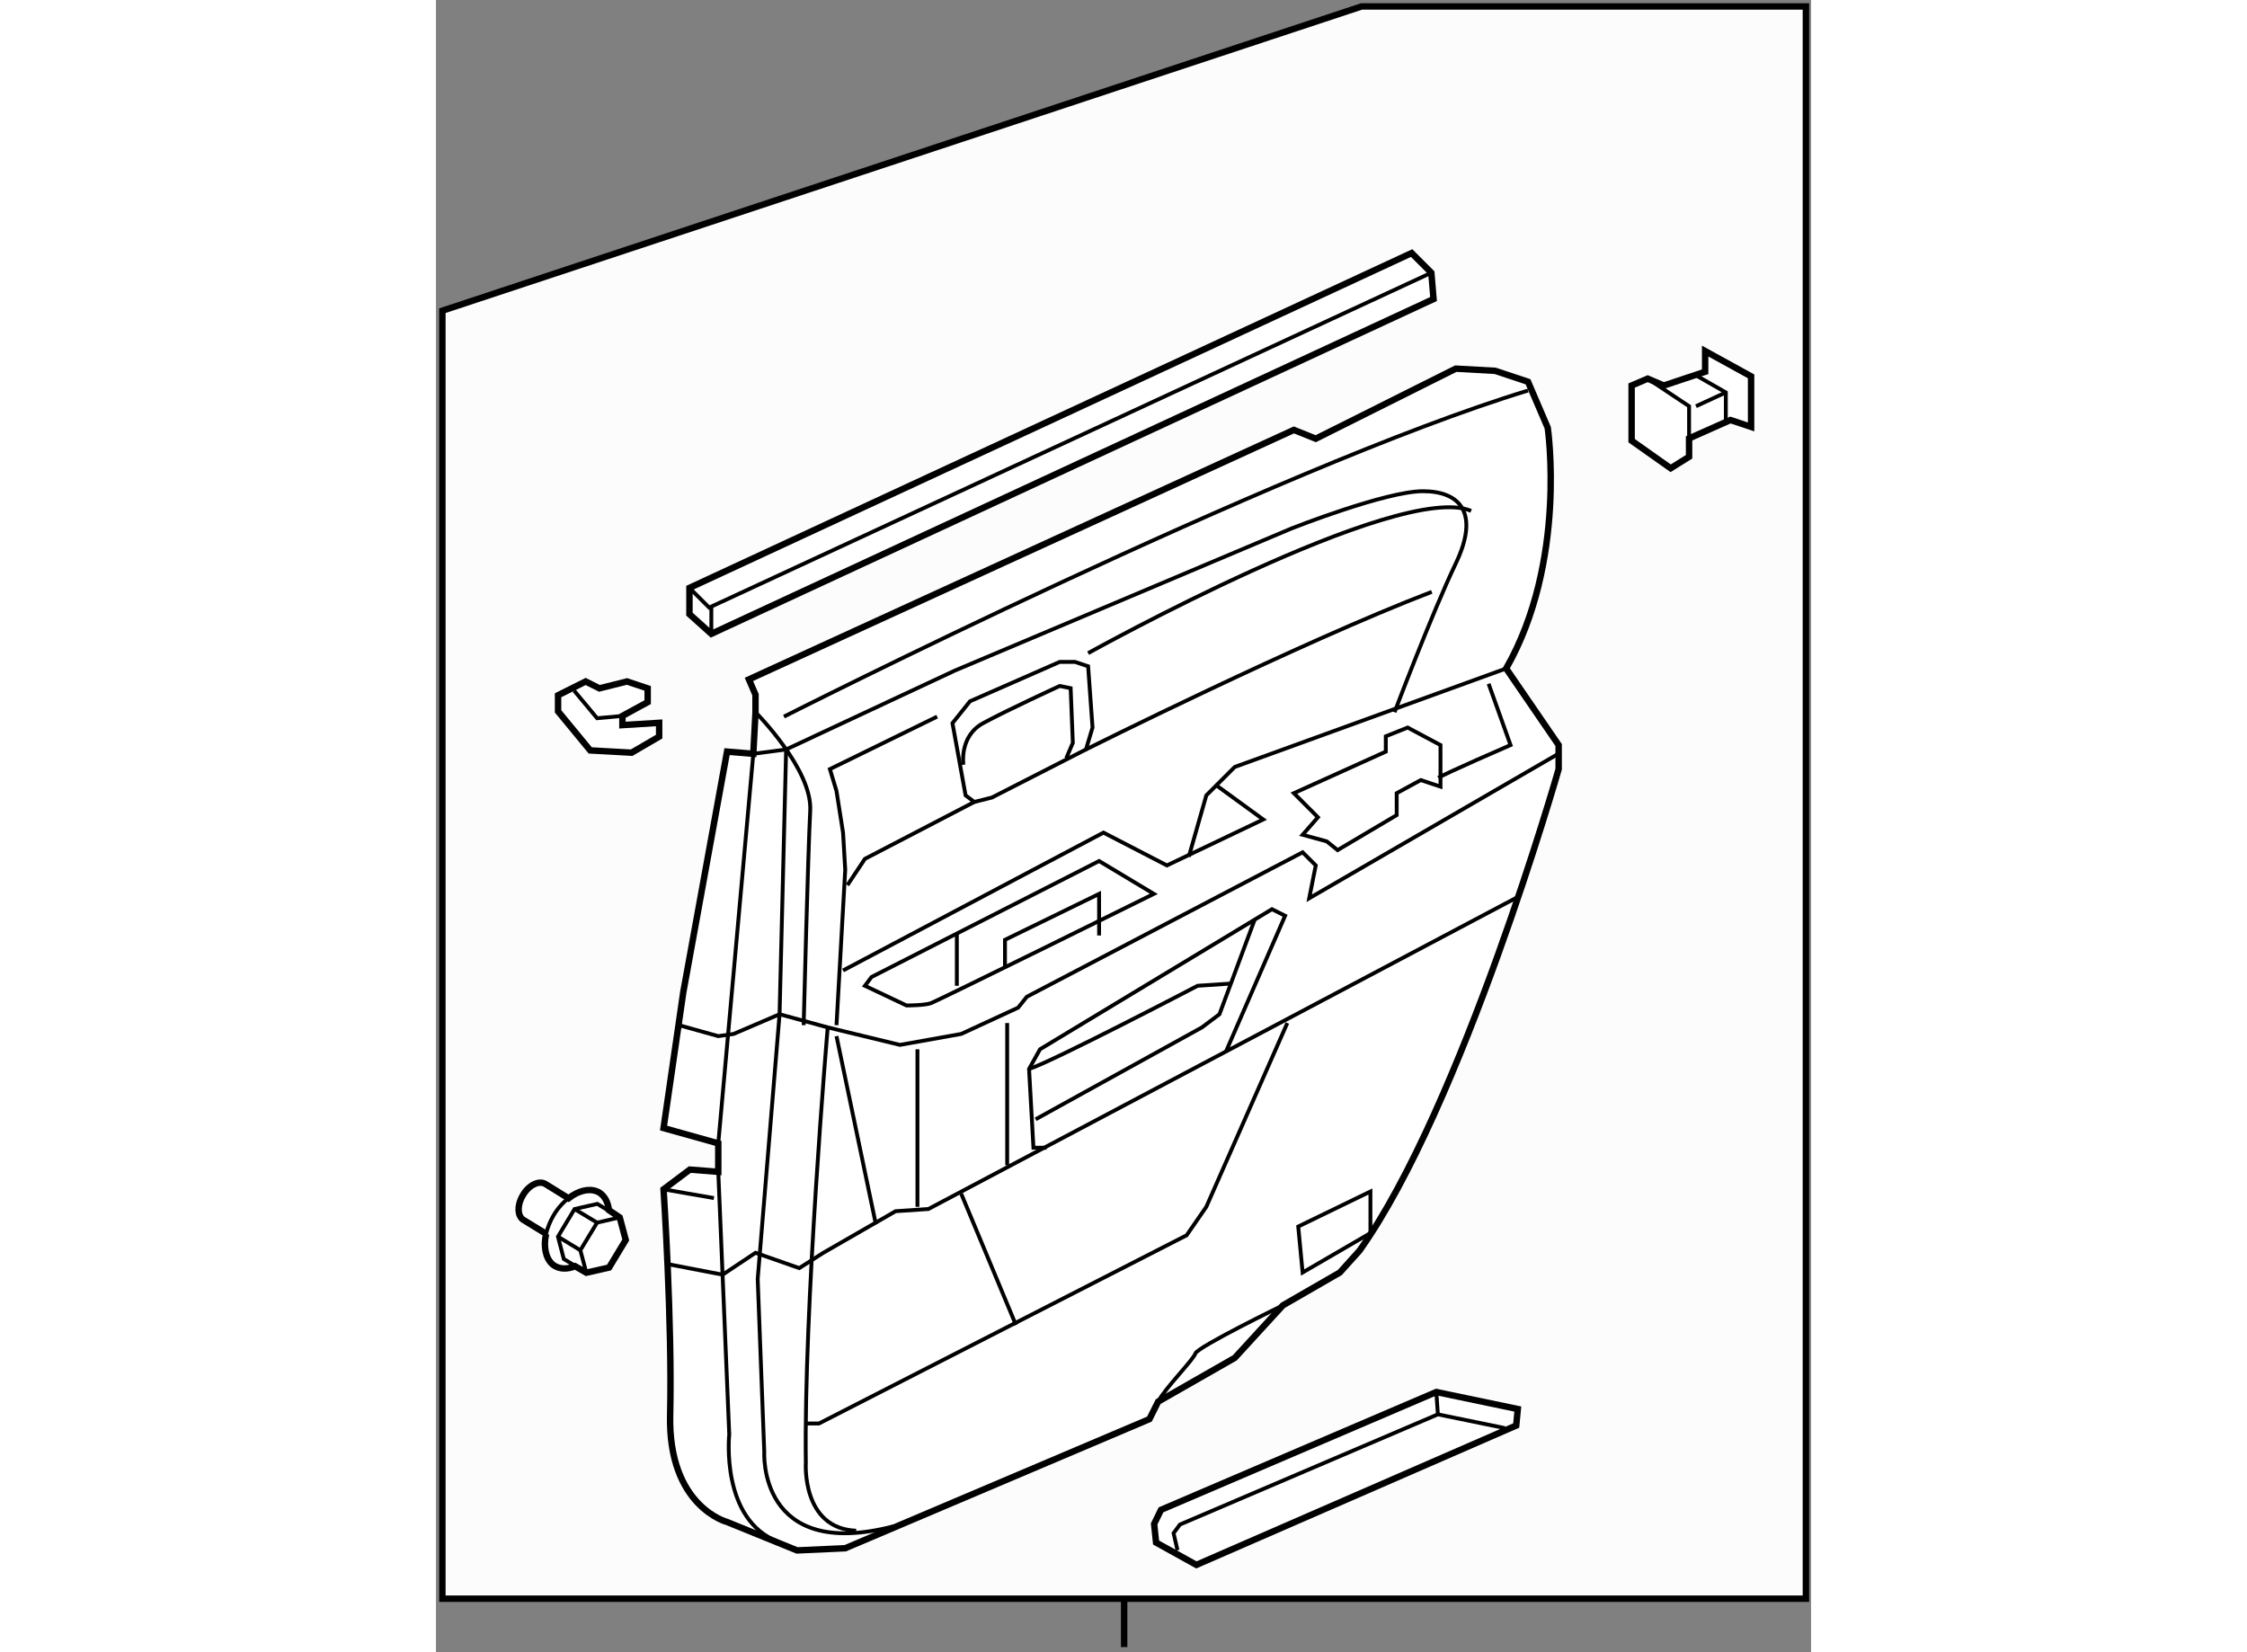 <?xml version="1.0" encoding="utf-8"?>
<!-- Generator: Adobe Illustrator 15.1.0, SVG Export Plug-In . SVG Version: 6.00 Build 0)  -->
<!DOCTYPE svg PUBLIC "-//W3C//DTD SVG 1.1//EN" "http://www.w3.org/Graphics/SVG/1.1/DTD/svg11.dtd">
<svg version="1.1" xmlns="http://www.w3.org/2000/svg" xmlns:xlink="http://www.w3.org/1999/xlink" x="0px" y="0px" width="244.8px"
	 height="180px" viewBox="50.523 19.16 107.049 128.623" enable-background="new 0 0 244.8 180" xml:space="preserve">
	
<rect x="50.523" y="19.16" width="107.049" height="128.623" fill="#808080" stroke="none"/>
	
<g><polygon fill="#FCFCFC" stroke="#000000" stroke-width="0.5" points="51.023,143.617 157.172,143.617 157.172,19.66 
			122.587,19.66 51.023,43.347 		"></polygon><line fill="#FCFCFC" stroke="#000000" stroke-width="0.5" x1="104.098" y1="143.698" x2="104.098" y2="147.383"></line></g><g><path fill="#FFFFFF" stroke="#000000" stroke-width="0.5" d="M73.184,77.673l2.044,0.17l0.172-3.237v-1.362l-0.513-1.193
			l42.424-19.423l1.704,0.684l10.901-5.453l3.067,0.17l2.556,0.851l1.534,3.578c0,0,1.532,10.396-3.236,18.743l4.087,5.962v1.873
			c0,0-7.494,26.239-15.501,37.483l-1.534,1.704l-4.43,2.555l-3.749,4.09l-5.963,3.407l-0.681,1.361l-23.682,10.052l-3.749,0.17
			l-5.452-2.214c0,0-4.6-1.192-4.429-8.348c0.17-7.154-0.512-17.549-0.512-17.549l2.044-1.534l2.215,0.172v-2.215l-4.259-1.192
			l1.533-10.564L73.184,77.673z"></path><path fill="none" stroke="#000000" stroke-width="0.3" d="M75.4,74.606c0,0,4.43,4.429,4.259,7.667
			c-0.172,3.237-0.511,16.694-0.511,16.694"></path><polyline fill="none" stroke="#000000" stroke-width="0.3" points="69.436,98.968 72.502,99.822 73.695,99.651 77.272,98.117 
			81.021,99.141 86.644,100.503 91.414,99.651 95.843,97.606 96.524,96.755 117.992,85.511 119.015,86.532 118.504,89.089 
			137.924,77.827 		"></polyline><polyline fill="none" stroke="#000000" stroke-width="0.3" points="81.704,98.968 82.384,86.873 82.214,83.978 81.704,80.739 
			81.191,79.035 89.54,74.947 		"></polyline><polygon fill="none" stroke="#000000" stroke-width="0.3" points="90.733,75.458 91.754,81.079 92.437,81.59 93.799,81.25 
			101.126,77.503 101.637,75.799 101.294,71.03 100.273,70.689 99.081,70.689 92.095,73.755 		"></polygon><path fill="none" stroke="#000000" stroke-width="0.3" d="M91.584,78.695c0,0-0.342-2.215,1.534-3.236
			c1.874-1.022,5.963-2.896,5.963-2.896l0.852,0.171l0.17,4.257l-0.511,1.193"></path><polyline fill="none" stroke="#000000" stroke-width="0.3" points="82.555,88.067 83.917,86.021 92.437,81.59 		"></polyline><path fill="none" stroke="#000000" stroke-width="0.3" d="M101.126,77.503c0,0,16.697-8.35,26.918-12.267"></path><path fill="none" stroke="#000000" stroke-width="0.3" d="M125.148,74.606c0,0,2.896-7.666,4.768-11.585
			c1.873-3.917,0.342-5.621-2.555-5.621c-2.898,0-10.223,2.896-10.223,2.896L90.903,71.37l-13.119,6.133l-0.512,20.614
			l-1.702,20.616l0.511,13.457c0,0-0.511,8.522,10.052,5.795"></path><path fill="none" stroke="#000000" stroke-width="0.3" d="M101.294,70.006c0,0,24.194-13.457,29.816-11.074"></path><path fill="none" stroke="#000000" stroke-width="0.3" d="M77.614,74.947c0,0,38.331-19.422,57.925-25.385"></path><polyline fill="none" stroke="#000000" stroke-width="0.3" points="77.785,77.503 75.228,77.843 72.502,108.17 		"></polyline><path fill="none" stroke="#000000" stroke-width="0.3" d="M72.502,110.385l0.853,20.444c0,0-0.721,6.681,3.88,8.386"></path><line fill="none" stroke="#000000" stroke-width="0.3" x1="68.243" y1="111.747" x2="72.162" y2="112.429"></line><polyline fill="none" stroke="#000000" stroke-width="0.3" points="68.415,117.541 72.843,118.392 75.4,116.688 78.806,117.881 
			80.681,116.688 86.303,113.452 88.859,113.28 134.78,88.97 		"></polyline><path fill="none" stroke="#000000" stroke-width="0.3" d="M81.021,99.141c0,0-1.875,21.978-1.704,33.902
			c0,0-0.339,5.109,3.918,5.281"></path><polyline fill="none" stroke="#000000" stroke-width="0.3" points="79.317,129.978 80.34,129.978 108.962,115.324 110.494,113.11 
			116.8,98.801 		"></polyline><line fill="none" stroke="#000000" stroke-width="0.3" x1="91.414" y1="112.089" x2="95.673" y2="122.31"></line><line fill="none" stroke="#000000" stroke-width="0.3" x1="81.704" y1="99.822" x2="84.77" y2="114.474"></line><line fill="none" stroke="#000000" stroke-width="0.3" x1="88.006" y1="100.845" x2="88.006" y2="113.11"></line><line fill="none" stroke="#000000" stroke-width="0.3" x1="94.992" y1="98.801" x2="94.992" y2="109.874"></line><polyline fill="none" stroke="#000000" stroke-width="0.3" points="98.059,108.511 97.037,108.511 96.695,102.377 97.548,100.845 
			115.606,89.94 116.628,90.452 112.028,101.014 		"></polyline><polyline fill="none" stroke="#000000" stroke-width="0.3" points="97.206,106.296 110.154,99.141 111.518,98.117 114.245,90.792 
					"></polyline><path fill="none" stroke="#000000" stroke-width="0.3" d="M96.695,102.377c1.704-0.511,13.12-6.475,13.12-6.475l2.555-0.17"></path><polyline fill="none" stroke="#000000" stroke-width="0.3" points="82.214,94.711 102.488,83.978 107.428,86.532 114.926,82.955 
			111.178,80.228 		"></polyline><polyline fill="none" stroke="#000000" stroke-width="0.3" points="109.132,85.852 110.494,81.079 112.71,78.866 133.837,71.2 		
			"></polyline><path fill="none" stroke="#000000" stroke-width="0.3" d="M83.917,95.902l3.238,1.533c0,0,1.362,0,1.875-0.17
			c0.511-0.17,17.377-8.518,17.377-8.518l-4.259-2.558l-17.718,9.031L83.917,95.902z"></path><line fill="none" stroke="#000000" stroke-width="0.3" x1="91.073" y1="91.813" x2="91.073" y2="95.902"></line><polyline fill="none" stroke="#000000" stroke-width="0.3" points="94.821,94.539 94.821,92.324 102.147,88.748 102.147,91.984 		
			"></polyline><polygon fill="none" stroke="#000000" stroke-width="0.3" points="117.992,84.147 119.184,82.784 117.311,80.909 124.467,77.673 
			124.467,76.48 126.17,75.799 128.725,77.163 128.725,80.398 127.191,79.888 125.315,80.909 125.315,82.614 120.717,85.339 
			119.867,84.658 		"></polygon><path fill="none" stroke="#000000" stroke-width="0.3" d="M128.556,79.717c0.511-0.34,5.622-2.555,5.622-2.555l-1.707-4.771"></path><path fill="none" stroke="#000000" stroke-width="0.3" d="M106.748,128.274c0.511-1.023,2.727-3.238,2.896-3.749
			c0.17-0.511,6.816-3.748,6.816-3.748"></path><polygon fill="none" stroke="#000000" stroke-width="0.3" points="117.651,114.644 117.992,118.223 123.271,115.154 
			123.271,111.917 		"></polygon></g><g><polygon fill="#FFFFFF" stroke="#000000" stroke-width="0.5" points="65.753,77.757 62.533,77.578 60.028,74.537 60.028,73.286 
			62.176,72.211 63.249,72.747 65.396,72.211 67.004,72.747 67.004,73.822 65.038,74.895 65.038,75.609 67.898,75.431 
			67.898,76.505 		"></polygon><polyline fill="none" stroke="#000000" stroke-width="0.3" points="61.279,72.927 63.069,75.072 65.038,74.895 		"></polyline></g>



	
<g><path fill="#FFFFFF" stroke="#000000" stroke-width="0.5" d="M63.037,111.903c-0.644-0.25-1.458-0.029-2.192,0.544l0,0
			l-1.804-1.116c-0.501-0.297-1.285,0.086-1.741,0.863c-0.469,0.771-0.451,1.639,0.038,1.938l1.77,1.084l-0.011-0.002
			c-0.22,0.987-0.044,1.895,0.506,2.38l0.143,0.103c0.464,0.283,1.031,0.275,1.614,0.038l0.869,0.504L64,117.838l1.298-2.149
			l-0.47-1.754l-0.839-0.565c-0.071-0.611-0.33-1.114-0.775-1.39L63.037,111.903z"></path><path fill="none" stroke="#000000" stroke-width="0.3" d="M63.988,113.369c-0.071-0.611-0.33-1.114-0.775-1.39"></path><path fill="none" stroke="#000000" stroke-width="0.3" d="M59.745,117.697c0.464,0.283,1.031,0.275,1.614,0.038"></path><polyline fill="none" stroke="#000000" stroke-width="0.3" points="62.229,118.239 61.763,116.49 63.068,114.34 64.828,113.935 		
			"></polyline><polyline fill="none" stroke="#000000" stroke-width="0.3" points="61.31,117.675 60.476,117.172 60.021,115.432 61.312,113.283 
			63.083,112.88 63.969,113.415 		"></polyline><line fill="none" stroke="#000000" stroke-width="0.3" x1="61.312" y1="113.283" x2="63.068" y2="114.34"></line><line fill="none" stroke="#000000" stroke-width="0.3" x1="60.021" y1="115.432" x2="61.763" y2="116.49"></line><path fill="none" stroke="#000000" stroke-width="0.3" d="M60.845,112.447c-0.432,0.318-0.832,0.769-1.158,1.314
			c-0.28,0.476-0.48,0.976-0.59,1.453"></path></g>



	
<g><polygon fill="#FFFFFF" stroke="#000000" stroke-width="0.5" points="143.604,53.466 143.604,49.173 144.857,48.638 
			146.107,49.173 149.328,48.101 149.328,46.49 152.905,48.458 152.905,52.394 151.296,51.858 148.077,53.288 148.077,54.719 
			146.645,55.614 		"></polygon><polyline fill="none" stroke="#000000" stroke-width="0.3" points="144.857,48.638 148.077,50.783 148.077,54.719 		"></polyline><polyline fill="none" stroke="#000000" stroke-width="0.3" points="148.434,48.28 150.938,49.71 150.938,52.215 		"></polyline><line fill="none" stroke="#000000" stroke-width="0.3" x1="148.613" y1="50.783" x2="150.938" y2="49.71"></line></g>



	
<g><polygon fill="#FFFFFF" stroke="#000000" stroke-width="0.5" points="128.184,42.439 71.961,68.503 70.257,66.972 70.257,64.927 
			126.479,38.86 128.012,40.394 		"></polygon><polyline fill="none" stroke="#000000" stroke-width="0.3" points="70.257,64.927 71.792,66.459 128.012,40.394 		"></polyline><line fill="none" stroke="#000000" stroke-width="0.3" x1="71.961" y1="68.503" x2="71.961" y2="66.459"></line></g>



	
<g><polygon fill="#FFFFFF" stroke="#000000" stroke-width="0.5" points="106.967,136.7 128.399,127.528 134.743,128.853 
			134.62,130.136 109.721,140.985 106.583,139.245 106.432,137.797 		"></polygon><polyline fill="none" stroke="#000000" stroke-width="0.3" points="133.74,130.337 128.521,129.266 108.439,137.845 
			107.946,138.516 108.251,139.84 		"></polyline><line fill="none" stroke="#000000" stroke-width="0.3" x1="128.399" y1="127.528" x2="128.521" y2="129.266"></line></g>


</svg>